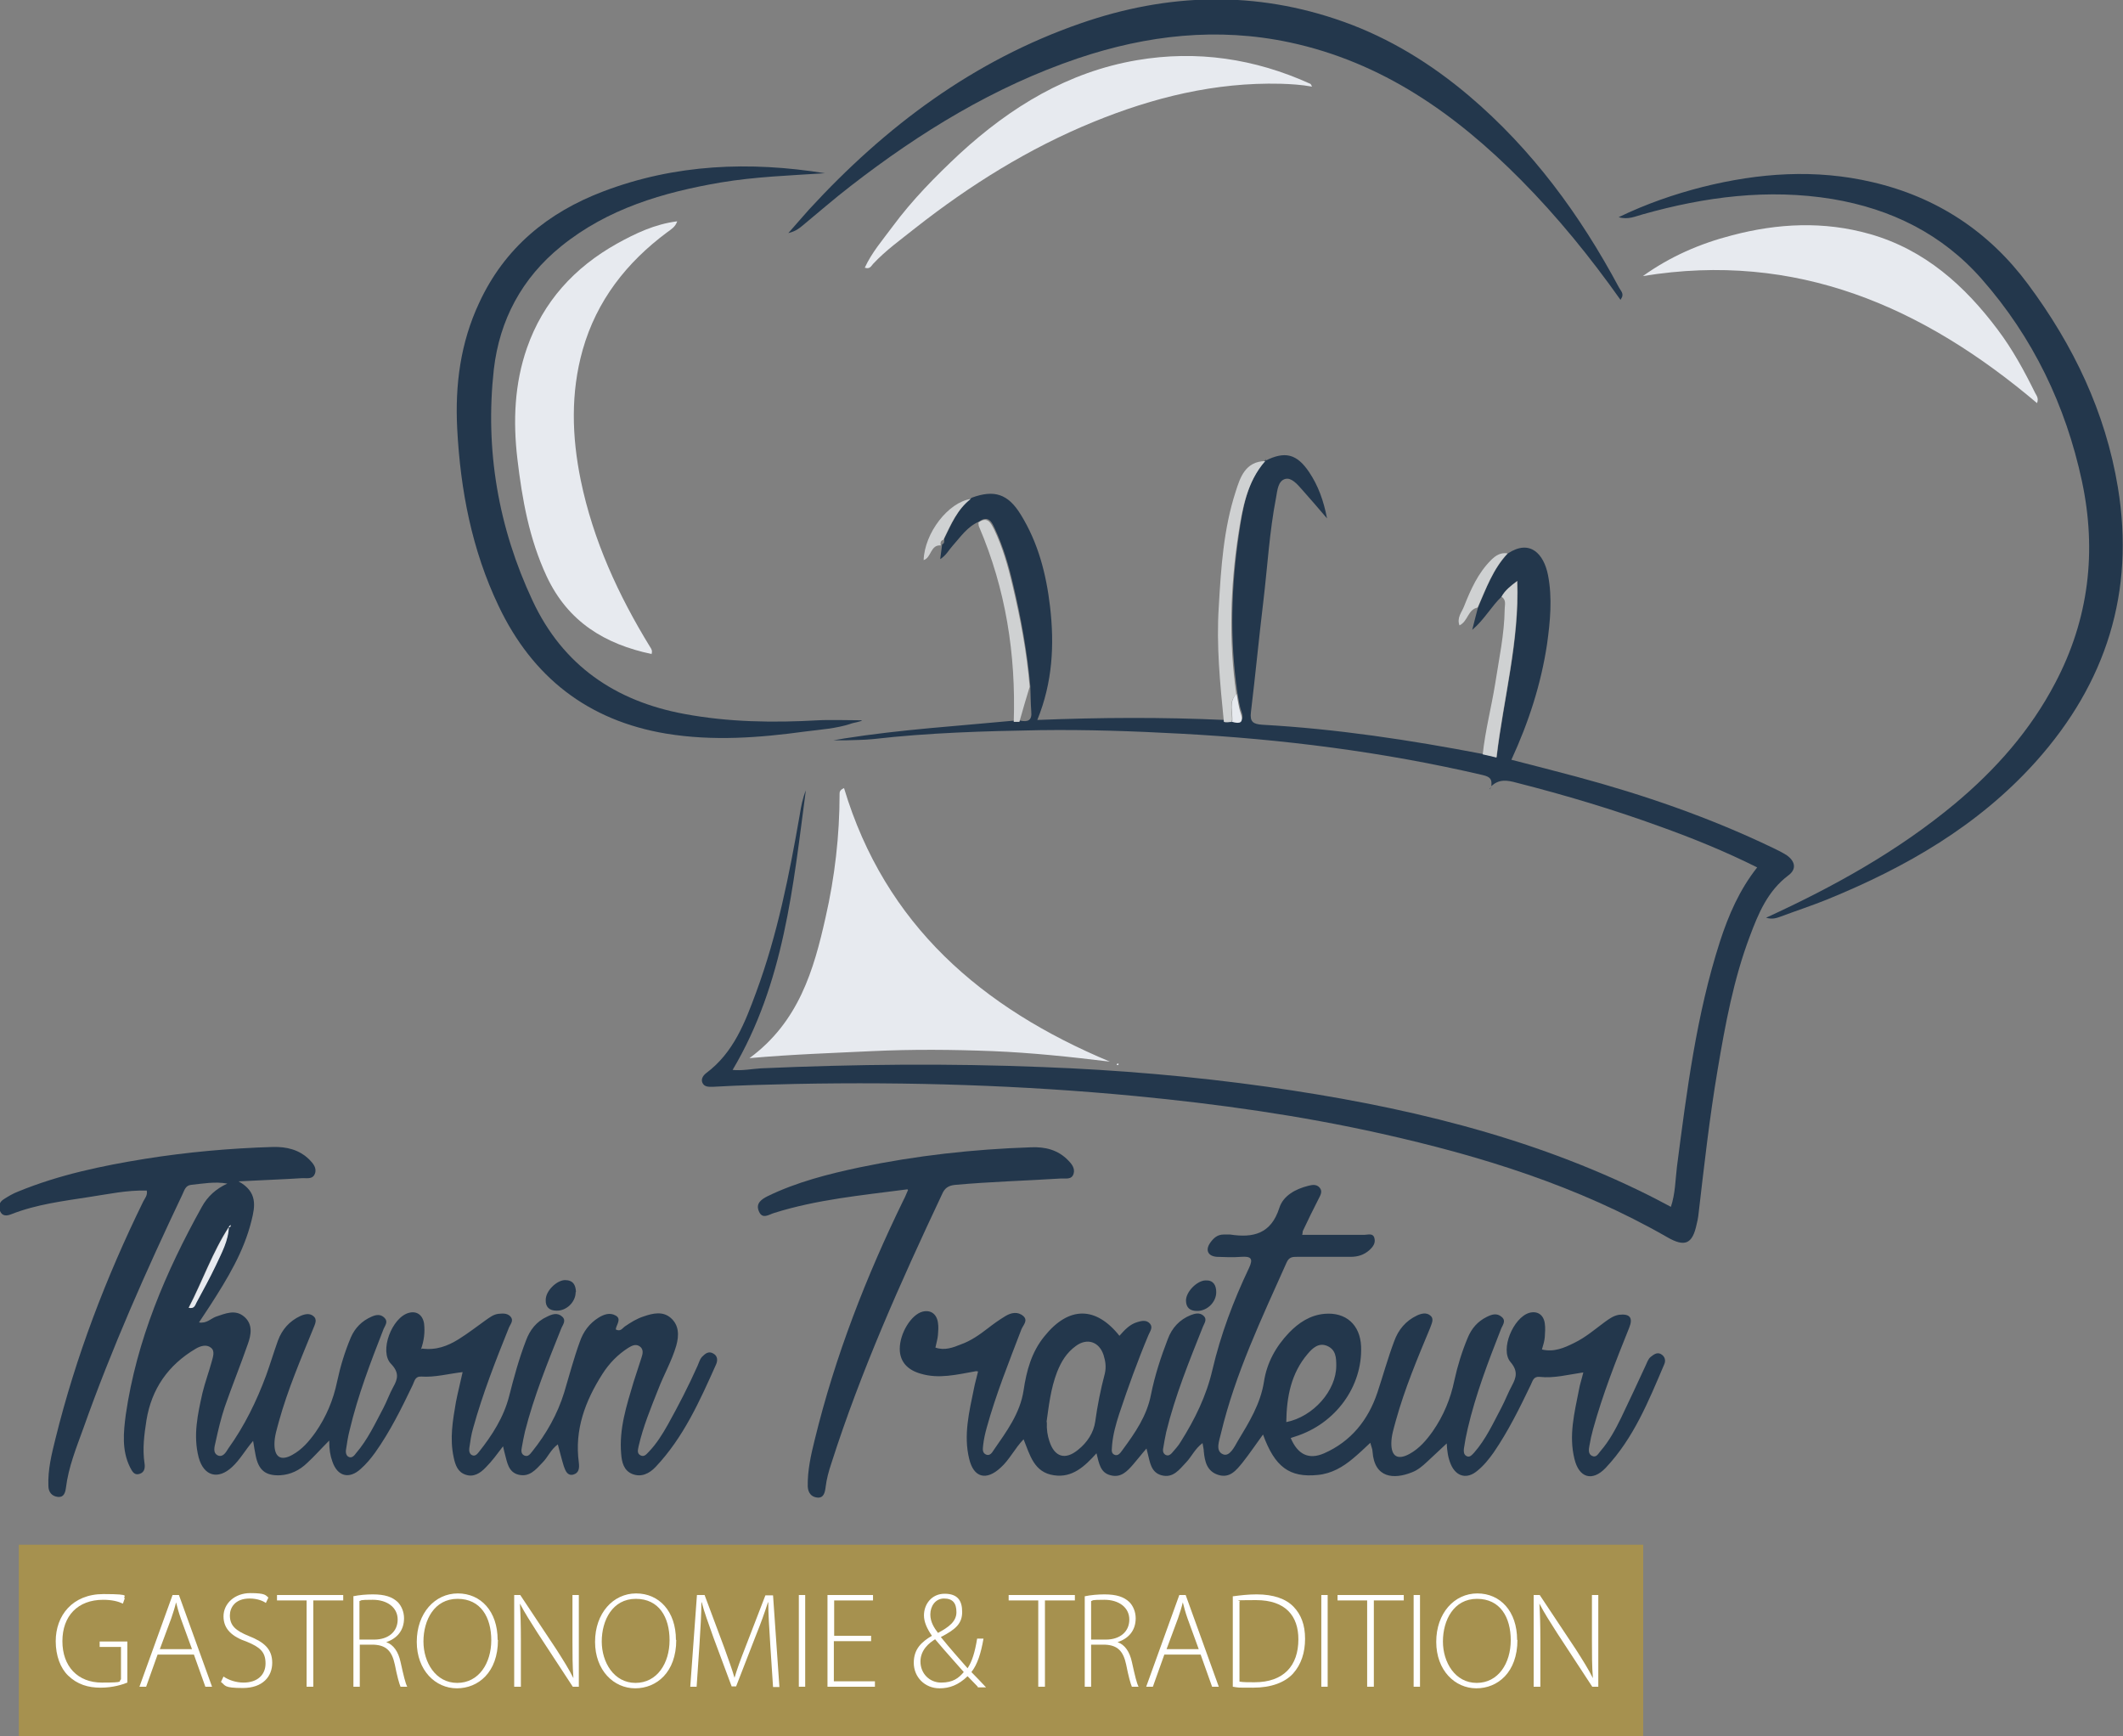 <svg xmlns="http://www.w3.org/2000/svg" id="uuid-77570d57-b8e1-45fd-bcb3-c235b0e8955d" viewBox="0 0 666.8 545.2"><rect x="0" y="0" width="666.8" height="545.2" fill="#808080" stroke="none"/><defs><style>.uuid-74b7ac68-129b-42a6-87d6-22f51880319b{fill:#fff;}.uuid-f36ff8da-c765-41b1-ac41-c8483bae1f86{fill:#e7eaef;}.uuid-53ed47fe-8767-45fa-bcaf-956d5ea8bb50{fill:#cfd1d2;}.uuid-906b82d9-f752-4dc6-aaaf-cdf85b02a7f4{fill:#a6914f;}.uuid-3690ad5f-95bc-40be-bc22-d1a3b129a52b{fill:#23374c;}</style></defs><path class="uuid-3690ad5f-95bc-40be-bc22-d1a3b129a52b" d="M397.4,144.7c6.2-3.1,9.9-2.2,13.8,3.6,2.8,4.2,4.5,8.8,5.6,14.5-2.9-3.4-5.4-6.3-7.9-9.1-1.4-1.6-3.3-3.8-5.2-3.3-2.3,.6-2.5,3.6-2.9,5.8-2.1,10.8-2.7,21.7-4,32.6-1.4,11.6-2.5,23.2-3.9,34.8-.4,3.1,.7,3.8,3.6,4,23.3,1.3,46.4,4.8,69.3,9.2,1.4,.3,2.7,.6,4.3,1,2.2-18.6,7.2-36.6,6.5-55.4-2,1.5-3.8,2.9-4.9,4.9-3.3,3.1-5.4,7.2-9.3,10.5,.7-2.7,1.2-4.8,1.8-7,2.6-6,4.8-12.2,9.4-17,7-4.6,11.3,.2,12.6,6.8,1.4,7.2,.7,14.5-.3,21.7-1.9,12.6-5.8,24.6-11.2,36.3,7,1.8,13.7,3.5,20.4,5.3,21.2,5.7,41.8,12.8,61.6,22.3,1.5,.7,3.1,1.5,4.5,2.4,2.7,1.9,3.1,4.4,.5,6.3-6.5,4.9-9.4,11.9-12.1,19.1-5.1,13.5-7.7,27.6-10.1,41.8-2.6,15.3-4.3,30.7-6.1,46.1-.1,.8-.3,1.7-.5,2.5-1.3,6.2-3.6,7.4-9.3,4.1-28.1-16.1-58.5-25.5-89.8-32.5-25.5-5.7-51.2-9.3-77.2-11.8-35.5-3.4-71.1-4.5-106.7-3.8-8.7,.2-17.4,.4-26,.9-1.3,0-2.7,.1-3.3-1.3-.5-1.2,.3-2.3,1.2-3,8.6-6.4,12.2-15.9,15.7-25.4,6.7-18.1,10.4-36.9,13.7-55.8,.4-2.6,.9-5.1,1.9-7.6-4,30.1-6.8,60.5-23,87.8,2.9,.3,5.9-.3,8.9-.5,29.5-1.3,59-1.6,88.5-.4,23.6,.9,47.2,2.9,70.6,6.2,41.6,5.9,82.2,15.3,120,34.2,2.1,1.1,4.3,2.2,6.7,3.5,1.4-4.2,1.4-8.5,1.9-12.6,3.1-23.8,6.1-47.7,13.5-70.7,2.7-8.3,6.1-16.2,11.7-23.3-10-5-20.1-9.1-30.4-12.8-14.8-5.4-29.9-9.9-45.2-13.8-2.9-.8-5.5-1.2-7.9,1.1h0c.2-2-.1-2.9-2.7-3.5-31.3-7.3-63-11.3-95-13-14.7-.8-29.3-1.3-44-1.1-17.5,.3-35,.8-52.4,2.8-3,.3-6,.3-9,.4h-3.6l3.5-.6c17.7-2.8,35.6-3.9,53.4-5.6,.6,0,1.2,0,1.8,0,2.4,.5,3.8,0,3.5-2.9-.2-2.6-.2-5.3-.3-8-1-10.8-2.9-21.4-5.4-31.9-1.4-6-3.1-11.8-5.7-17.4-.9-1.9-1.9-4.5-5-2.3-3.7,1.6-5.8,4.8-8.3,7.6-1.2,1.3-2,3-3.9,4.2,.2-1.7,.4-3.2,.6-4.6h-.1c1-.3,.7-1.2,.8-1.9,2.3-4.7,4.3-9.5,8.6-12.8,7.1-2.6,11.4-1.2,15.4,5.3,5.5,8.9,8,18.7,9.2,28.9,1.4,12,.8,23.8-4,35.6,19.9-.8,39.4-.9,58.8,0,.9,.4,1.7,.2,2.6,0,2.5,.6,3.7,.2,2.7-2.7-.7-1.9-.9-4-1.3-6.1-2.4-16.7-1.9-33.4,.6-50,1.2-8.3,2.7-16.5,8.5-23.2Z"></path><path class="uuid-3690ad5f-95bc-40be-bc22-d1a3b129a52b" d="M132.5,423.5c4.5,.6,8.1-.8,11.5-2.9,2.9-1.8,5.6-3.9,8.4-5.9,1.3-.9,2.5-1.9,4.1-2.1,1.2-.1,2.6-.3,3.7,.7,1.3,1.3,.2,2.4-.3,3.5-4.2,10.4-8.3,20.9-11.3,31.7-.6,2-.9,4.2-1.2,6.3-.1,.8,0,1.8,.9,2.2,1,.4,1.6-.4,2.1-1,4.2-5.3,7.8-10.9,9.5-17.5,1.5-5.9,3.1-11.8,5.3-17.5,1.2-3.3,3.3-6,6.6-7.5,1.6-.8,3.3-1.4,4.8,0,1.4,1.3,0,2.7-.4,3.9-4.2,10.5-8.5,21.1-11.3,32.1-.4,1.7-.7,3.3-1,5-.2,1-.3,2.1,.8,2.6,1.2,.5,1.8-.5,2.4-1.2,4.5-5.6,8-11.8,10.1-18.6,1.6-5.3,3-10.7,4.9-15.9,1.1-3.2,3-5.8,5.9-7.6,1.6-1,3.5-1.7,5.3-.7,2.1,1.1,.2,3,.1,4.4,1.5,.8,2.1-.4,2.8-.9,1.9-1.3,3.8-2.5,6-3.2,2.9-1,6-1.7,8.5,.5,2.6,2.3,2.6,5.5,1.7,8.7-1.4,4.8-3.9,9.1-5.7,13.8-2.3,5.8-4.7,11.6-6.1,17.7-.2,1.1-.7,2.4,.7,3,1.1,.5,1.8-.5,2.5-1.2,2.4-2.5,4.2-5.4,5.9-8.4,3.4-6.1,6.6-12.3,9.4-18.6,.4-.9,.7-2,1.3-2.7,1-1,2.1-2.1,3.7-1.1,1.4,.8,1.3,2.3,.8,3.4-5.1,11.4-10.2,22.9-19,32.2-2,2.1-4.5,3.3-7.3,2.2-2.7-1.1-3.3-3.7-3.5-6.3-.7-7.9,1.7-15.2,3.9-22.6,.8-2.6,1.7-5.1,2.5-7.7,.4-1.2,.7-2.6-.6-3.5-1.3-.9-2.6-.1-3.6,.5-3.3,2.1-6,4.9-8.1,8.2-5.4,8.5-8.8,17.5-7.4,27.8,.2,1.7,.1,3.3-1.8,3.8-1.8,.4-2.4-1.2-2.9-2.6-.7-2.2-1.2-4.4-1.9-6.9-2.2,1.6-3.1,4-4.8,5.7-2.1,2.2-4.1,4.7-7.6,3.8-3.1-.8-3.5-3.8-4.2-6.4-.2-.6-.3-1.3-.6-2.5-1.9,2.5-3.5,4.7-5.4,6.6-1.8,1.9-3.9,3.2-6.4,2.3-2.4-.8-3.2-3-3.7-5.4-1.3-5.9-.3-11.6,.7-17.4,.6-3.1,1.4-6.1,2.1-9.4-4.4,.5-8.7,1.7-13,1.4-2-.1-2.1,1.5-2.7,2.7-3.5,7.3-7.1,14.6-11.8,21.2-1.3,1.8-2.8,3.6-4.5,5.1-3.6,3.3-7.3,2.4-8.9-2.3-.7-1.9-1-3.8-1-6.6-2.6,2.6-4.7,5-7,7.1-2.3,2.2-5.1,3.6-8.4,3.8-4.6,.2-6.8-1.6-7.7-6.2-.3-1.4-.5-2.8-.8-4.6-2.5,2.9-4.1,5.9-6.6,8.2-4.4,4.1-8.9,2.9-10.5-3-1.8-6.9-.3-13.6,1.2-20.3,.8-3.3,2-6.5,2.9-9.8,.4-1.5,1.1-3.4-.3-4.4-1.4-1.1-3.3-.5-4.8,.4-8.6,5.1-13.8,12.6-15.4,22.4-.7,4.5-1.3,9-.6,13.6,.2,1.3,0,2.7-1.4,3.2-1.9,.7-2.5-.8-3.2-2.1-2.6-5.3-2-11-1.3-16.4,3.4-23.4,12.5-44.8,23.9-65.3,1.8-3.3,4.5-5.7,8-7.3-3.9-.7-7.6,0-11.4,.4-1.8,.2-2.1,1.8-2.7,3-11.4,24-22.2,48.3-31.1,73.4-2.2,6.1-4.7,12.2-5.5,18.8-.2,1.5-.7,3-2.5,2.8-1.9-.2-3-1.5-3-3.5-.2-5,1-9.9,2.2-14.7,6.4-25.9,15.9-50.7,27.6-74.6,.5-1,1.4-1.9,1.1-3.4-6.1-.2-12,1.1-18,2-8.3,1.3-16.6,2.3-24.5,5.4-1.5,.6-2.9,.7-3.6-1-.7-1.5-.1-2.9,1.2-3.7,1.4-.9,2.9-1.8,4.5-2.4,12.9-5.3,26.4-8.1,40-10.3,13.2-2.1,26.6-3.3,40-3.7,4.3-.1,8.2,.8,11.4,3.9,1.2,1.2,2.5,2.7,1.8,4.5-.7,1.9-2.7,1.3-4.1,1.4-6.2,.4-12.4,.6-19.9,1,6.1,3.3,5.2,7.9,4.1,12.3-2.4,9.8-7.6,18.3-13,26.7-1.1,1.7-2.2,3.3-3.5,5.3,2.4,.4,3.7-1.2,5.3-1.8,3-1,6.1-2.4,8.9,0,2.8,2.4,2.2,5.7,1.1,8.7-2.3,6.6-4.9,13-7.2,19.6-1.2,3.6-2.1,7.4-2.9,11.1-.3,1.4-1,3.4,.8,4.2,1.6,.6,2.5-1.1,3.2-2.2,5.1-7.1,8.9-14.9,11.9-23,1.3-3.6,2.4-7.3,3.7-10.9,1.3-3.5,3.6-6.1,7-7.7,1.3-.6,2.9-1,4.1,0,1.4,1.1,.5,2.6,0,3.9-3.9,9.6-8,19.1-10.8,29.2-.6,2.3-1.4,4.6-1.4,7.1,0,4.1,2,5.4,5.6,3.4,3.1-1.7,5.3-4.3,7.3-7.1,3.4-4.9,5.6-10.2,6.8-16,1-4.7,2.4-9.3,4.3-13.8,1.3-3,3.5-5.2,6.5-6.5,1.3-.6,2.8-.9,4,.3,1.3,1.2,.3,2.4-.2,3.5-4.1,10.5-8.1,20.9-10.7,31.9-.5,1.9-.8,3.9-1.1,5.9-.2,1,0,2.2,1,2.5,.9,.3,1.6-.5,2.1-1.2,3.7-4.3,6-9.3,8.6-14.2,1.1-2.1,1.9-4.4,3.1-6.6,1.5-2.6,1.9-4.6-.7-7.3-3.8-3.9,.3-14.6,5.6-16,2.5-.7,4.4,.7,4.8,3.4,.3,2.7,0,5.3-1,8.1Zm-60.6-38.3c-5.2,8-8.3,17-12.7,25.5,1.7,.4,2-.8,2.4-1.6,2.1-3.9,4.2-7.7,6.1-11.7,1.8-3.9,4-7.8,4.1-12.3,.2,.3,.5,.3,.6,0,0-.1,0-.3,0-.4l-.5,.5Z"></path><path class="uuid-3690ad5f-95bc-40be-bc22-d1a3b129a52b" d="M306.6,430.6c-6.2,1.1-11.7,2.5-17.4,.8-4.3-1.2-6.6-3.9-6.6-7.8,0-4.9,3.6-10.8,7.2-11.7,2.5-.6,4.4,.7,4.8,3.5,.2,1.3,.1,2.6,0,3.8-.1,1.3-.5,2.5-.8,4,2.9,1,5.5,0,8-1,3.1-1.1,5.8-3,8.4-5,1.8-1.4,3.6-2.7,5.6-3.9,1.8-1.1,3.9-1.5,5.6,0,1.6,1.4-.1,2.9-.6,4.2-3.9,10.2-8,20.4-10.9,30.9-.5,1.8-.9,3.6-1.1,5.4-.1,1.1-.4,2.4,.9,3,1.2,.5,1.9-.6,2.4-1.4,4-5.8,8.3-11.5,9.4-18.8,.9-6.1,2.5-12,6.5-16.9,7.6-9.5,16.1-9.6,23.6-.2,1.6-1.8,3.2-3.6,5.6-4.3,1.3-.4,2.9-.8,4,.5,1,1.2,0,2.4-.5,3.6-3.4,8.1-6.4,16.4-9.2,24.8-1,3.1-1.9,6.3-2.2,9.6,0,1.1-.5,2.5,.6,3.1,1.3,.7,2.1-.7,2.7-1.5,3.9-5.3,7.6-10.6,8.9-17.3,1.2-6,3.1-11.8,5.3-17.5,1.3-3.5,3.7-6.1,7.2-7.5,1.3-.5,2.8-.9,4,.2,1.3,1.2,.2,2.4-.2,3.5-4.3,10.8-8.7,21.6-11.5,33-.4,1.8-.7,3.6-1,5.4-.1,.7,.1,1.4,.8,1.8,.8,.4,1.4,0,1.9-.5,1-1.2,2.1-2.3,2.9-3.7,4.4-7,8-14.3,9.9-22.5,2.6-11.1,6.6-21.7,11.5-32,1.4-3,.6-3.7-2.4-3.5-2.6,.2-5.1,.1-7.7,0-2.8-.2-3.7-2.1-2.1-4.4,1-1.4,2.2-2.6,4.2-2.6,.7,0,1.4,0,2.1,0,7.2,1.1,12.8-.2,15.4-8.3,1.2-3.9,5.1-6,9.1-7,1.2-.3,2.6-.6,3.6,.6,1,1.2,.2,2.4-.4,3.6-1.7,3.3-3.3,6.6-4.9,10-.1,.2,0,.5-.2,1.2,6.5,0,13,0,19.5,0,1.1,0,2.8-.7,3.2,1.1,.4,1.5-.5,2.7-1.6,3.7-1.7,1.5-3.6,2.1-5.9,2.1-5.6,0-11.1,0-16.7,0-1.5,0-2.6,0-3.4,1.8-7.8,17.5-16.1,34.8-20.6,53.6-.5,2.3-1.9,5.5,.6,6.6,2.1,.9,3.6-2.3,4.7-4.2,3.5-5.8,7.1-11.6,8.2-18.6,.9-5.9,3.7-11,7.9-15.4,3-3.1,6.6-5.5,11.1-5.9,6.7-.6,11.2,3.4,11.5,10.2,.5,12.6-8,24.3-20.6,28.3-.5,.2-1,.3-1.5,.5,2.2,5.2,5.7,6.9,10.5,4.8,8.4-3.7,13.8-10.4,16.7-19,1.8-5.4,3.3-10.9,5.3-16.2,1.3-3.6,3.6-6.4,7.2-8.1,1.3-.6,2.9-1,4.1,0,1.4,1.1,.4,2.6,0,3.9-4,9.6-8,19.1-10.8,29.2-.6,2.3-1.4,4.6-1.4,7.1,0,4.1,2,5.3,5.7,3.3,3.1-1.7,5.3-4.3,7.3-7.1,3.4-4.9,5.6-10.2,6.8-16,1-4.6,2.4-9.1,4.2-13.4,1.2-2.9,3.1-5.1,5.9-6.5,1.6-.8,3.2-1.4,4.8,0,1.5,1.3,.1,2.7-.3,3.9-4,10.2-7.9,20.4-10.4,31.1-.5,2.1-.9,4.2-1.2,6.3-.1,.8-.1,1.8,.7,2.3,1.1,.7,1.8-.3,2.5-1,3.7-4.2,6-9.3,8.6-14.2,1.2-2.3,2.1-4.7,3.3-6.9,1.4-2.6,1.9-4.6-.5-7.4-3.3-3.9,.9-13.9,5.9-15.4,2.5-.7,4.5,.5,4.9,3.3,.2,1.4,.1,2.9,0,4.3-.1,1.3-.5,2.5-.9,3.9,3.8,.9,7-.5,10.2-2.1,3.5-1.7,6.4-4.2,9.5-6.5,1.4-1,2.7-2,4.5-2.3,3.4-.4,4.5,.9,3.2,4.1-4.2,10.4-8.3,20.9-11.3,31.7-.5,1.8-.9,3.6-1.2,5.4-.2,1.1-.4,2.5,.8,3.1,1.4,.7,2-.7,2.7-1.5,2.7-3.1,4.7-6.8,6.5-10.5,2.6-5.4,5.1-10.8,7.6-16.2,.5-1,.8-2.2,1.7-2.9,.9-.7,1.9-1.5,3.1-.9,1.3,.7,1.7,2,1.1,3.3-4.9,11.5-9.6,23.2-18.4,32.5-4.2,4.4-8.4,3.1-9.8-2.9-1.8-7.3,0-14.4,1.4-21.5,.3-1.8,.9-3.5,1.4-5.6-4.8,.7-9.2,1.9-13.7,1.4-2-.2-2.2,1.3-2.8,2.5-3.5,7.3-7.1,14.6-11.7,21.3-1.5,2.1-3.1,4.1-5.1,5.7-3.2,2.7-6.6,1.9-8.3-2-.9-2.1-1.2-4.3-1.3-6.6-2,1.9-4.1,3.8-6.1,5.7-1.5,1.4-3,2.7-4.9,3.4-5.5,2.2-11.7,1.9-12.3-6.5,0-.8-.4-1.6-.7-2.8-1.9,1.8-3.6,3.4-5.4,4.9-3.2,2.7-6.8,4.8-11.1,5.2-8.9,.9-13.5-2.5-17.2-12.7-2.2,3-4.2,6-6.5,8.9-1.9,2.3-3.9,4.9-7.5,3.8-3.6-1.1-4.3-4.2-4.6-7.4,0-.7-.2-1.3-.4-2.6-2.4,1.8-3.4,4.2-5.1,6-2.2,2.3-4.1,5.1-7.8,4.1-3.3-.9-3.6-4.1-4.3-6.8-.1-.4-.2-.8-.4-1.6-1.5,1.7-2.7,3.3-4.1,4.9-1.9,2.2-3.9,4.4-7.2,3.5-3.2-.8-3.6-3.7-4.4-6.9-3.7,4.1-7.6,7.8-13.4,6.9-6.2-.9-7.5-6.3-9.5-11.3-2.8,2.9-4.4,6.4-7.2,8.9-4.5,4.2-8.5,3.2-9.9-2.8-1.8-7.4,0-14.7,1.5-22,.3-1.6,.8-3.3,1.3-5.4Zm22.2,16c-.1,2.4,.2,4.2,.8,6,1.6,5,5,6,9,2.7,2.9-2.3,4.9-5.4,5.4-8.9,.7-5.1,1.7-10.1,3-15,.5-2.1,.2-4-.4-5.9-1.4-4.2-5.2-5.4-8.7-2.8-2.9,2.1-4.6,4.9-5.9,8.2-2,5.2-2.6,10.7-3.3,15.7Zm75.2,0c8.5-1.7,15.7-9.9,15.7-17.7,0-2.5-.1-5-2.8-6.2-2.7-1.2-4.7,.7-6.2,2.5-5.2,6.1-6.6,13.5-6.7,21.4Z"></path><path class="uuid-3690ad5f-95bc-40be-bc22-d1a3b129a52b" d="M554.7,288.2c21.4-9.8,41.5-21,59.3-35.8,12.8-10.7,23.7-23,31.5-37.9,10.6-20.1,13.1-41.4,8.4-63.4-5.1-23.8-15.4-45.2-31.5-63.5-12.4-14.1-28.4-22-46.9-25.1-20.2-3.3-40-.7-59.5,4.8-2.3,.6-4.6,1.8-7.6,.9,8.7-4.2,17.4-7.2,26.4-9.5,17.6-4.4,35.4-5.7,53.3-1.5,20.2,4.7,36.6,15.5,48.9,32.1,14.2,19.1,24.3,40.1,28.2,63.8,5.4,32.8-3.7,61.4-25.7,86-18.1,20.2-40.9,33.3-65.7,43.4-4.7,1.9-9.6,3.5-14.4,5.3-1.4,.5-2.7,1-4.7,.4Z"></path><path class="uuid-f36ff8da-c765-41b1-ac41-c8483bae1f86" d="M235.4,332.3c15.5-11.4,20.2-27.7,23.9-44.2,2.9-12.7,4.4-25.7,4.4-38.8,0-.5,0-1.2,1.4-1.8,12.9,43,43.3,69.1,83.5,85.9-12.3-1.5-24.5-2.8-36.8-3.3-12.7-.5-25.2-.6-37.9,0-12.5,.6-25,1-38.5,2.2Z"></path><path class="uuid-3690ad5f-95bc-40be-bc22-d1a3b129a52b" d="M267.2,227.3c-4.6,1.5-9.4,1.8-14.1,2.4-14.6,2-29.1,3.1-43.8,.7-24.7-4.1-42.1-17.8-52.7-40.1-8.4-17.6-12-36.4-13-55.7-.7-13.7,1-26.9,6.9-39.5,8-17.3,21.6-28.4,39-35,22.6-8.6,46-9.5,69.6-5.7-10.9,.7-21.9,1.1-32.7,2.9-18.1,3.1-35.5,8.2-50.1,20-12.4,10-19.4,23.2-21.2,38.7-2.8,25.3,1.4,49.7,12.2,72.7,9.5,20.3,26,31.5,47.6,35.5,13.9,2.6,28,2.8,42.1,2,3.3-.2,10.4,0,13.7,0,0,.4-2.9,.8-3.6,1.1Z"></path><path class="uuid-3690ad5f-95bc-40be-bc22-d1a3b129a52b" d="M509,94.2c-9.5-13.4-19.8-26.1-31.3-37.7-20.5-20.7-43.6-37-72.7-43.2-22.6-4.8-44.7-2.3-66.4,5-26.3,8.9-49.6,23.2-71.4,40.1-5.2,4-10.1,8.3-15.2,12.5-1,.8-2,1.7-4.4,2.3,2.6-2.9,4.5-5.2,6.5-7.4,24-26.1,51.6-46.8,85.4-58.5,27.4-9.5,54.9-10.3,82.4-.5,14.6,5.2,27.7,13.3,39.5,23.3,19.8,16.8,34.9,37.4,47.1,60.2,.5,1,1.8,2,.6,3.6Z"></path><path class="uuid-f36ff8da-c765-41b1-ac41-c8483bae1f86" d="M204.7,205.4c-14.7-3.1-26.3-10.1-33-24.4-5.5-11.8-7.7-24.2-9.2-36.9-1.4-11.9-.9-23.6,3-34.8,5.1-14.6,14.9-25.3,28.3-32.8,5.8-3.2,11.8-6.1,18.9-7-.6,1.8-1.9,2.5-3.1,3.4-12.8,9.5-22.2,21.5-26.6,37-3.8,13.5-3.4,27.2-.6,40.9,3.9,18.9,11.8,36.1,21.8,52.4,.4,.6,.8,1.2,.4,2.3Z"></path><path class="uuid-3690ad5f-95bc-40be-bc22-d1a3b129a52b" d="M285,373.5c-14.6,1.9-28.4,3.2-41.8,7.4-1.7,.5-3.7,2.1-4.8-.4-1.2-2.6,.8-3.9,2.8-4.9,9.1-4.4,18.9-6.9,28.8-9,17.7-3.7,35.7-5.7,53.8-6.3,4.5-.2,8.5,.8,11.7,4.1,1.1,1.1,2.2,2.5,1.7,4.2-.6,2-2.6,1.4-4,1.5-11.1,.7-22.2,1-33.2,2-2.1,.2-3.3,1-4.1,2.9-13,27.6-25.5,55.5-34.8,84.6-.8,2.4-1.5,4.9-1.8,7.5-.2,1.6-.6,3.4-2.6,3.2-1.9-.2-2.9-1.5-3-3.5-.1-5,1-9.9,2.2-14.7,6.4-26.2,16.1-51.1,27.9-75.3,.4-.7,.7-1.5,1.4-3.1Z"></path><path class="uuid-f36ff8da-c765-41b1-ac41-c8483bae1f86" d="M516,86.7c8.5-6.1,17.9-10.2,28-12.8,14.4-3.8,28.9-4.5,43.3-.4,17.2,4.9,29.8,16.2,40.2,30.1,4.6,6.1,8.3,12.9,11.7,19.8,.4,.8,1.2,1.6,.6,3.2-35.8-30.3-75.6-47.8-123.8-39.9Z"></path><path class="uuid-f36ff8da-c765-41b1-ac41-c8483bae1f86" d="M271.6,84.1c2.2-4.8,5.6-8.7,8.7-12.9,6.2-8.4,13.5-15.8,21.1-22.9,16-14.7,34-25.7,55.7-29.4,18.8-3.2,37-.5,54.4,7.4,.2,0,.3,.4,.6,.9-3.4-.6-6.6-.8-9.9-.9-20.5-.5-40,4.3-58.8,12-20.3,8.3-38.7,19.8-55.9,33.3-4.5,3.6-9.3,7-13.3,11.3-.6,.7-1.1,1.8-2.7,1.1Z"></path><path class="uuid-53ed47fe-8767-45fa-bcaf-956d5ea8bb50" d="M387,226.7c-.9,0-1.7,.3-2.6,0-1.2-12-2.4-24.1-1.6-36.2,.7-12.2,1.5-24.4,5.3-36.1,1.4-4.4,3-9.5,9.3-9.6-5.8,6.6-7.2,14.9-8.5,23.2-2.5,16.6-3,33.3-.6,50-2.7,2.6-1,5.8-1.4,8.8Z"></path><path class="uuid-53ed47fe-8767-45fa-bcaf-956d5ea8bb50" d="M320.2,226.7c-.6,0-1.2,0-1.8,0,.7-21.2-2.5-41.7-10.9-61.3-.2-.4-.1-.8-.2-1.3,3-2.2,4,.4,5,2.3,2.6,5.5,4.3,11.4,5.7,17.4,2.5,10.5,4.5,21.1,5.4,31.9-1.1,3.6-2.2,7.3-3.2,10.9Z"></path><path class="uuid-53ed47fe-8767-45fa-bcaf-956d5ea8bb50" d="M471.6,187.4c1.1-2,2.9-3.4,4.9-4.9,.7,18.8-4.3,36.8-6.5,55.4-1.6-.4-2.9-.7-4.3-1,.8-7.5,2.7-14.7,3.9-22.1,1.2-7.8,2.9-15.6,3-23.5,0-1.3,.6-2.9-1-3.9Z"></path><path class="uuid-53ed47fe-8767-45fa-bcaf-956d5ea8bb50" d="M473.5,173.8c-4.6,4.9-6.8,11.1-9.4,17-3.1,.6-3,4.3-5.7,5.6-.9-2.4,.7-4.1,1.4-5.9,2.1-5.3,4.4-10.5,8.5-14.6,1.5-1.5,3.1-2.5,5.3-2.1Z"></path><path class="uuid-3690ad5f-95bc-40be-bc22-d1a3b129a52b" d="M378.7,402.1c2.3-.1,3.3,1.4,3.3,3.7,0,3.1-2.8,5.9-6,5.9-2.2,0-3.5-1-3.5-3.3,0-2.7,3.4-6.2,6.1-6.3Z"></path><path class="uuid-3690ad5f-95bc-40be-bc22-d1a3b129a52b" d="M180.8,405.8c0,3.1-2.9,5.9-6,5.8-2.2,0-3.5-1.1-3.4-3.4,0-2.8,3.4-6.1,6-6.2,2.6,0,3.4,1.5,3.5,3.7Z"></path><path class="uuid-53ed47fe-8767-45fa-bcaf-956d5ea8bb50" d="M304.9,156.7c-4.3,3.3-6.3,8.1-8.6,12.8-.9,.3-1,1-.8,1.8h.1c-3.4-.4-3,3.8-5.5,4.6,.3-8.6,7.8-18.2,14.8-19.2Z"></path><path class="uuid-f36ff8da-c765-41b1-ac41-c8483bae1f86" d="M351.3,334.4c-.1,0-.2,.1-.3,.1-.3,0-.4-.3,0-.5,0,0,.2,0,.3,0,0,0,0,.2,0,.3Z"></path><path class="uuid-3690ad5f-95bc-40be-bc22-d1a3b129a52b" d="M468.2,247.3l-.3,.6c0,0,0-.2,0-.3,0,0,.2-.1,.4-.2h0Z"></path><path class="uuid-f36ff8da-c765-41b1-ac41-c8483bae1f86" d="M387,226.7c.4-2.9-1.3-6.2,1.4-8.8,.4,2,.6,4.1,1.3,6.1,1,3-.2,3.4-2.7,2.7Z"></path><path class="uuid-f36ff8da-c765-41b1-ac41-c8483bae1f86" d="M71.9,385.1c-.1,4.5-2.3,8.4-4.1,12.3-1.9,4-4,7.8-6.1,11.7-.4,.8-.7,2-2.4,1.6,4.4-8.5,7.5-17.5,12.7-25.5h0Z"></path><path class="uuid-f36ff8da-c765-41b1-ac41-c8483bae1f86" d="M71.9,385.2l.5-.5c0,.1,.1,.3,0,.4-.1,.4-.4,.4-.6,0h0Z"></path><rect class="uuid-906b82d9-f752-4dc6-aaaf-cdf85b02a7f4" x="5.9" y="485.1" width="510.2" height="60.1"></rect><g><path class="uuid-74b7ac68-129b-42a6-87d6-22f51880319b" d="M40,528.4c-1.5,.6-4.5,1.6-8.4,1.6s-7.3-1-10.2-3.8c-2.4-2.3-3.9-6.2-3.9-10.8,0-8,5.2-14.8,15-14.8s5.6,.8,6.7,1.3l-.6,1.7c-1.5-.7-3.4-1.2-6.2-1.2-8,0-12.8,5.1-12.8,13s4.8,13,12.4,13,5-.4,6-1v-10.2h-6.7v-1.7h8.7v13Z"></path><path class="uuid-74b7ac68-129b-42a6-87d6-22f51880319b" d="M49.5,519.6l-3.6,10.1h-2.1l10.4-28.8h2l10.4,28.8h-2.1l-3.6-10.1h-11.4Zm10.8-1.7l-3.5-9.6c-.7-2-1.1-3.5-1.5-5.1h0c-.4,1.7-.9,3.2-1.5,5l-3.6,9.7h10.1Z"></path><path class="uuid-74b7ac68-129b-42a6-87d6-22f51880319b" d="M70.2,526.5c1.6,1.1,3.9,1.9,6.3,1.9,4.3,0,6.9-2.4,6.9-6s-1.7-5.1-5.8-6.8c-4.7-1.6-7.4-4-7.4-8s3.5-7.3,8.4-7.3,4.8,.7,5.7,1.4l-.8,1.7c-.8-.6-2.6-1.4-5.1-1.4-4.7,0-6.2,3-6.2,5.3,0,3.2,1.8,4.8,6,6.5,4.8,1.9,7.3,4.1,7.3,8.4s-3,7.9-9.2,7.9-5.4-.8-6.9-1.9l.8-1.7Z"></path><path class="uuid-74b7ac68-129b-42a6-87d6-22f51880319b" d="M96.4,502.6h-9.4v-1.7h20.8v1.7h-9.4v27.1h-2.1v-27.1Z"></path><path class="uuid-74b7ac68-129b-42a6-87d6-22f51880319b" d="M110.9,501.3c1.8-.4,4.2-.6,6.2-.6,3.8,0,6.1,.8,7.8,2.4,1.2,1.2,2,3.1,2,5.1,0,3.9-2.3,6.4-5.6,7.5h0c2.3,.8,3.8,3,4.5,6.2,1,4.5,1.5,6.6,2.1,7.8h-2.1c-.4-.9-1.1-3.4-1.8-7-.9-4.2-2.7-6-6.5-6.2h-4.5v13.2h-2v-28.5Zm2,13.6h4.6c4.5,0,7.4-2.5,7.4-6.3s-3.3-6.2-7.8-6.2-3.4,.2-4.2,.4v12.1Z"></path><path class="uuid-74b7ac68-129b-42a6-87d6-22f51880319b" d="M156.4,515c0,10.2-6.2,15.2-12.9,15.2s-12.6-5.6-12.6-14.6,5.7-15.2,12.9-15.2,12.5,5.6,12.5,14.6Zm-23.4,.5c0,6.5,3.8,13,10.6,13s10.7-6.2,10.7-13.4-3.3-13-10.6-13-10.7,6.7-10.7,13.4Z"></path><path class="uuid-74b7ac68-129b-42a6-87d6-22f51880319b" d="M161.5,529.7v-28.8h1.9l11.3,17c2.3,3.6,4,6.3,5.4,9.1h0c-.3-3.9-.3-7.2-.3-11.8v-14.3h2v28.8h-1.9l-11-16.8c-2.1-3.3-4.1-6.4-5.6-9.3h0c.2,3.6,.3,6.7,.3,11.5v14.6h-2Z"></path><path class="uuid-74b7ac68-129b-42a6-87d6-22f51880319b" d="M212.4,515c0,10.2-6.2,15.2-12.9,15.2s-12.6-5.6-12.6-14.6,5.7-15.2,12.9-15.2,12.5,5.6,12.5,14.6Zm-23.4,.5c0,6.5,3.8,13,10.6,13s10.7-6.2,10.7-13.4-3.3-13-10.6-13-10.7,6.7-10.7,13.4Z"></path><path class="uuid-74b7ac68-129b-42a6-87d6-22f51880319b" d="M241.9,516c-.3-4.3-.6-9.6-.6-12.8h-.1c-1,3.1-2.2,6.5-3.9,10.7l-6.1,15.7h-1.4l-5.7-15.3c-1.6-4.5-2.9-8-3.7-11.1h-.1c0,3.4-.3,8.4-.6,13.2l-.9,13.3h-2l2.1-28.8h2.4l6.2,16.6c1.3,3.7,2.4,6.6,3.2,9.4h0c.8-2.7,1.8-5.5,3.3-9.3l6.4-16.6h2.4l2,28.8h-2l-.9-13.7Z"></path><path class="uuid-74b7ac68-129b-42a6-87d6-22f51880319b" d="M252.9,500.9v28.8h-2v-28.8h2Z"></path><path class="uuid-74b7ac68-129b-42a6-87d6-22f51880319b" d="M273.5,515.4h-11.6v12.6h12.9v1.7h-14.9v-28.8h14.3v1.7h-12.2v11.1h11.6v1.7Z"></path><path class="uuid-74b7ac68-129b-42a6-87d6-22f51880319b" d="M307.1,529.7c-.9-.9-1.8-1.9-3.2-3.3-2.9,2.8-5.7,3.8-8.8,3.8-4.7,0-8.1-3.6-8.1-8s2.5-6.6,5.7-8.5h0c-1.6-2.3-2.5-4.4-2.5-6.4,0-3.5,2.4-6.8,6.5-6.8s5.5,2.2,5.5,5.7-1.8,5.4-6.7,7.9h0c2.9,3.6,6.2,7.3,8.4,9.8,1.4-2.1,2.3-5,3-9.3h2c-.8,4.6-1.9,8.1-3.8,10.5,1.5,1.5,2.9,3,4.6,4.8h-2.6Zm-4.3-4.5c-1.7-2-5.4-6-9.1-10.4-1.8,1.1-4.6,3.3-4.6,7s2.8,6.6,6.5,6.6,5.5-1.4,7.1-3.3Zm-10.6-18.2c0,2.4,1.2,4.2,2.4,5.8,3.4-1.8,5.8-3.6,5.8-6.5s-1.2-4.3-3.9-4.3-4.3,2.4-4.3,5Z"></path><path class="uuid-74b7ac68-129b-42a6-87d6-22f51880319b" d="M326.2,502.6h-9.4v-1.7h20.8v1.7h-9.4v27.1h-2.1v-27.1Z"></path><path class="uuid-74b7ac68-129b-42a6-87d6-22f51880319b" d="M340.7,501.3c1.8-.4,4.2-.6,6.2-.6,3.8,0,6.1,.8,7.8,2.4,1.2,1.2,2,3.1,2,5.1,0,3.9-2.3,6.4-5.7,7.5h0c2.3,.8,3.8,3,4.5,6.2,1,4.5,1.5,6.6,2.1,7.8h-2.1c-.4-.9-1.1-3.4-1.8-7-.9-4.2-2.7-6-6.5-6.2h-4.5v13.2h-2v-28.5Zm2,13.6h4.6c4.5,0,7.4-2.5,7.4-6.3s-3.3-6.2-7.8-6.2-3.4,.2-4.2,.4v12.1Z"></path><path class="uuid-74b7ac68-129b-42a6-87d6-22f51880319b" d="M365.7,519.6l-3.6,10.1h-2.1l10.4-28.8h2l10.4,28.8h-2.1l-3.6-10.1h-11.4Zm10.8-1.7l-3.5-9.6c-.7-2-1.1-3.5-1.5-5.1h0c-.4,1.7-.9,3.2-1.5,5l-3.6,9.7h10.1Z"></path><path class="uuid-74b7ac68-129b-42a6-87d6-22f51880319b" d="M387.3,501.3c2.2-.3,4.7-.6,7.4-.6,5.3,0,9.2,1.4,11.6,3.9,2.3,2.4,3.6,5.6,3.6,10s-1.2,8.1-3.8,11c-2.6,2.8-6.9,4.4-12.5,4.4s-4.3,0-6.4-.3v-28.4Zm2,26.8c1.2,.2,2.9,.2,4.7,.2,9.2,0,13.8-5.2,13.8-13.5,0-7.3-4-12.3-13.3-12.3s-4,.2-5.2,.4v25.2Z"></path><path class="uuid-74b7ac68-129b-42a6-87d6-22f51880319b" d="M417,500.9v28.8h-2v-28.8h2Z"></path><path class="uuid-74b7ac68-129b-42a6-87d6-22f51880319b" d="M429.5,502.6h-9.4v-1.7h20.8v1.7h-9.4v27.1h-2.1v-27.1Z"></path><path class="uuid-74b7ac68-129b-42a6-87d6-22f51880319b" d="M446,500.9v28.8h-2v-28.8h2Z"></path><path class="uuid-74b7ac68-129b-42a6-87d6-22f51880319b" d="M476.6,515c0,10.2-6.2,15.2-12.9,15.2s-12.6-5.6-12.6-14.6,5.7-15.2,12.9-15.2,12.5,5.6,12.5,14.6Zm-23.4,.5c0,6.5,3.8,13,10.6,13s10.7-6.2,10.7-13.4-3.3-13-10.6-13-10.7,6.7-10.7,13.4Z"></path><path class="uuid-74b7ac68-129b-42a6-87d6-22f51880319b" d="M481.7,529.7v-28.8h1.9l11.3,17c2.3,3.6,4,6.3,5.4,9.1h0c-.3-3.9-.3-7.2-.3-11.8v-14.3h2v28.8h-1.9l-11-16.8c-2.1-3.3-4.1-6.4-5.6-9.3h0c.2,3.6,.3,6.7,.3,11.5v14.6h-2Z"></path></g></svg>